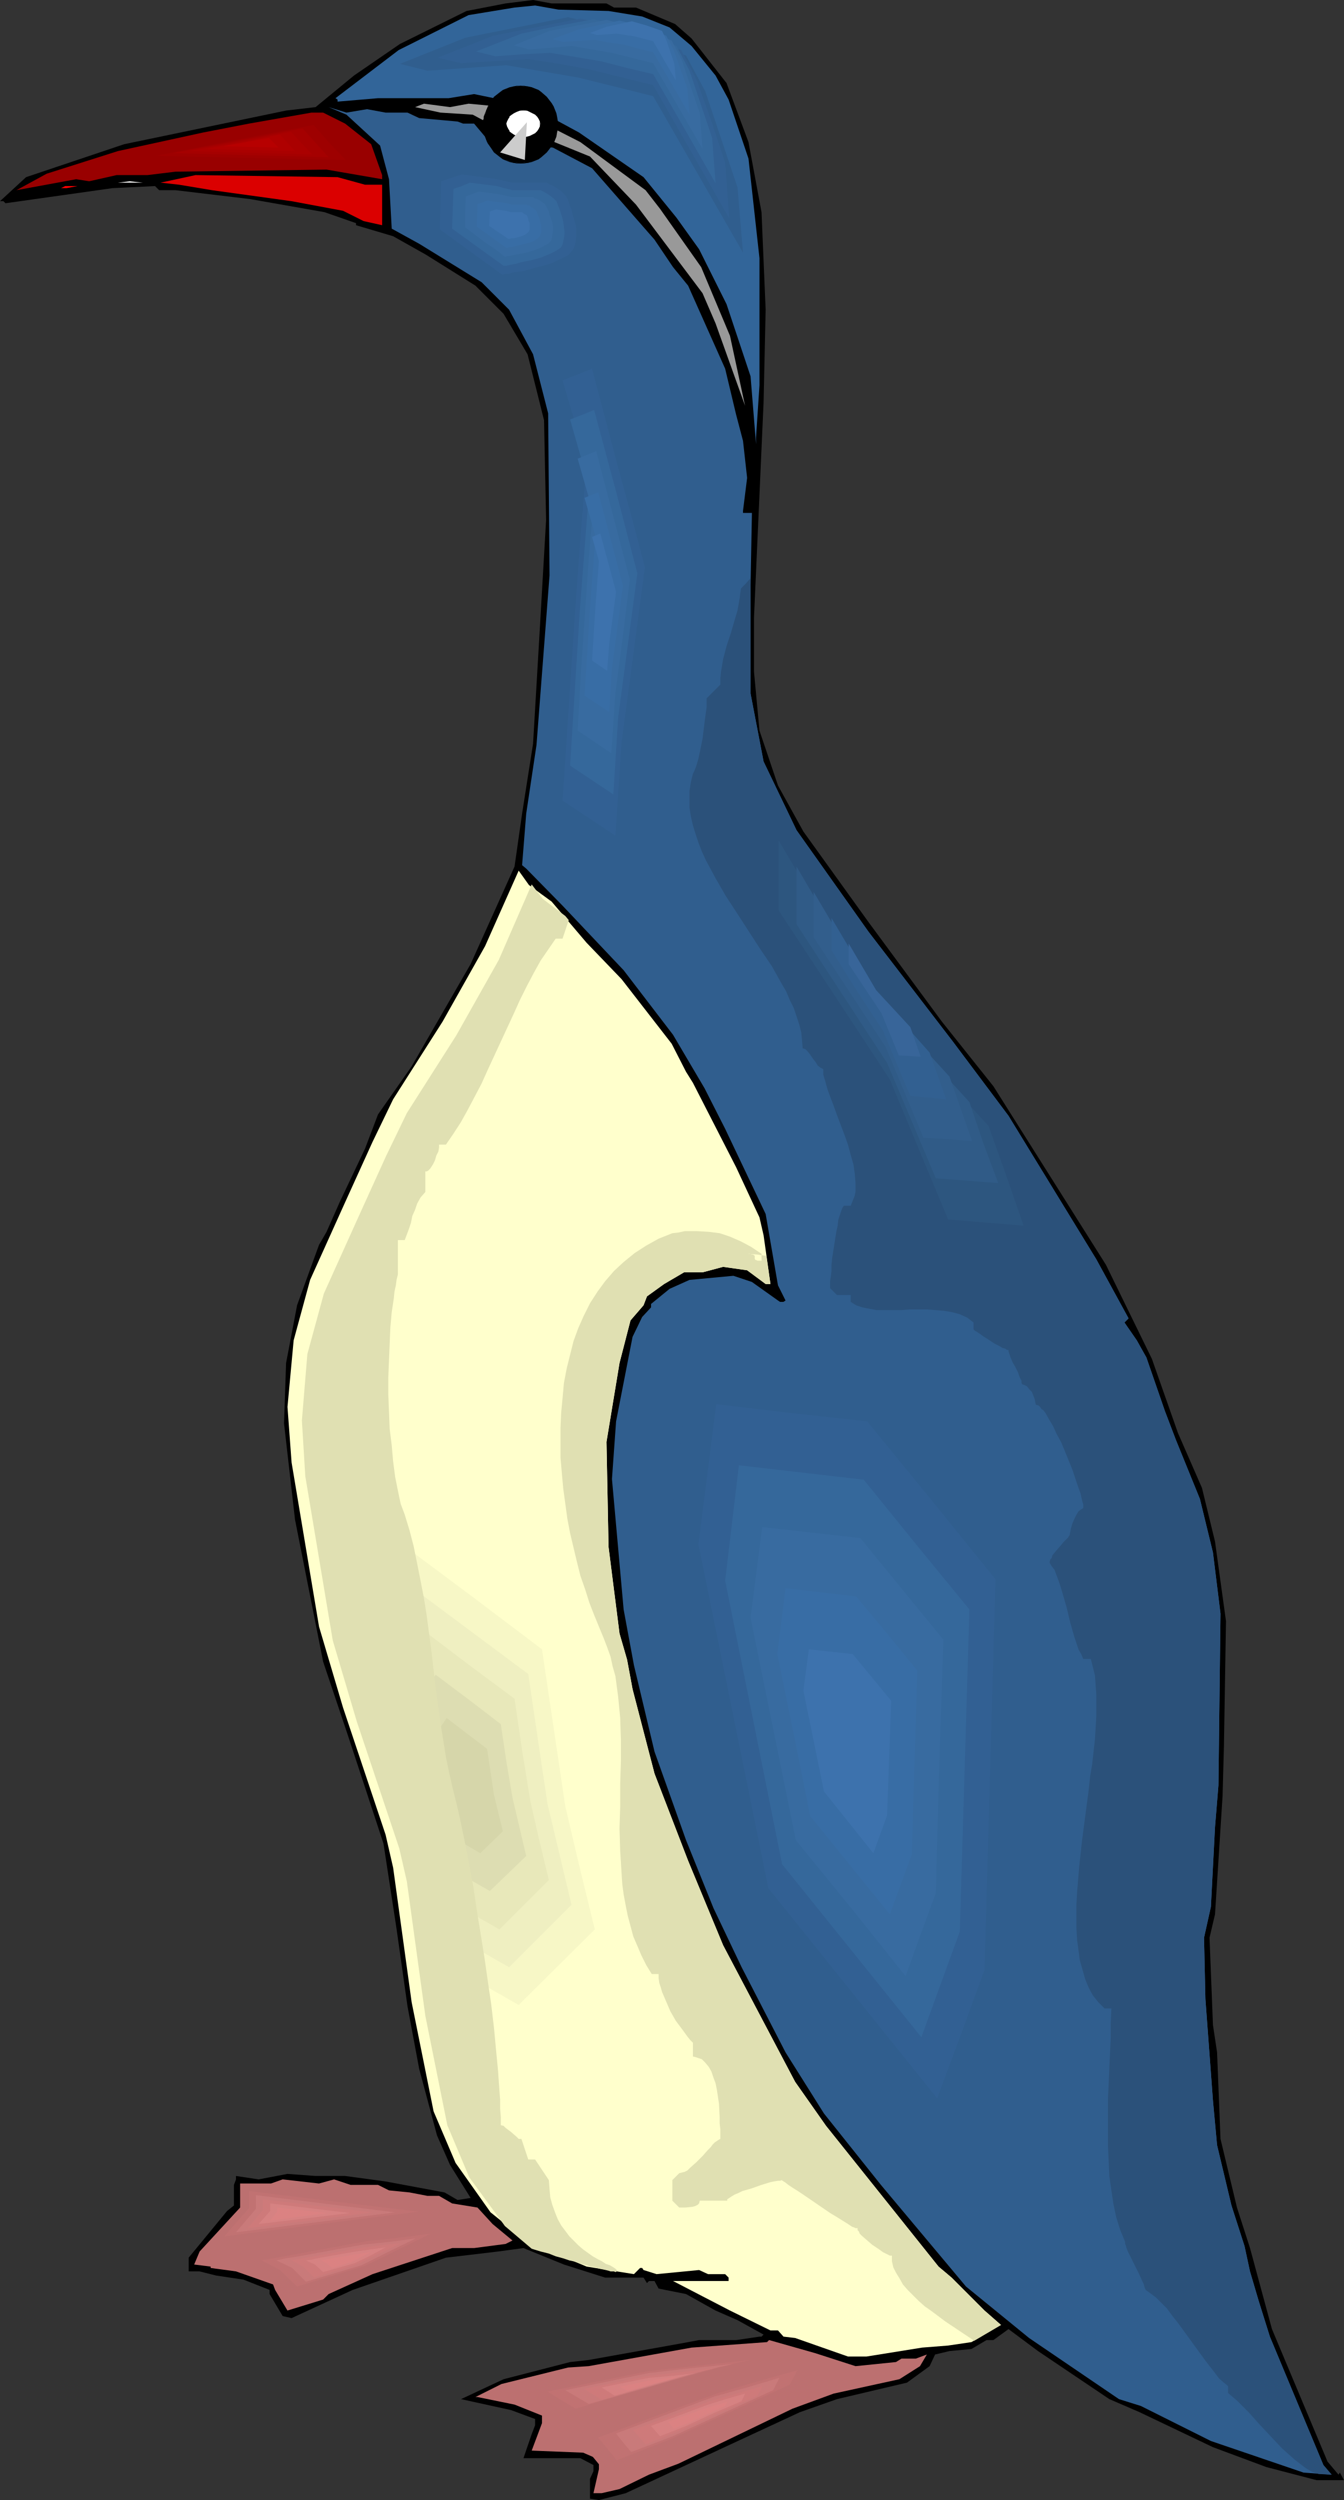 <?xml version="1.0" encoding="UTF-8" standalone="no"?>
<svg
   version="1.0"
   width="83.745mm"
   height="155.668mm"
   id="svg88"
   sodipodi:docname="Guillemot 2.wmf"
   xmlns:inkscape="http://www.inkscape.org/namespaces/inkscape"
   xmlns:sodipodi="http://sodipodi.sourceforge.net/DTD/sodipodi-0.dtd"
   xmlns="http://www.w3.org/2000/svg"
   xmlns:svg="http://www.w3.org/2000/svg">
  <rect width="100%" height="100%" fill="#333333" stroke="none"/>
  <sodipodi:namedview
     id="namedview88"
     pagecolor="#ffffff"
     bordercolor="#000000"
     borderopacity="0.25"
     inkscape:showpageshadow="2"
     inkscape:pageopacity="0.0"
     inkscape:pagecheckerboard="0"
     inkscape:deskcolor="#d1d1d1"
     inkscape:document-units="mm" />
  <defs
     id="defs1">
    <pattern
       id="WMFhbasepattern"
       patternUnits="userSpaceOnUse"
       width="6"
       height="6"
       x="0"
       y="0" />
  </defs>
  <path
     style="fill:#000000;fill-opacity:1;fill-rule:evenodd;stroke:none"
     d="m 142.828,0.808 1.777,0.97 h 5.17 l 9.209,3.878 3.878,3.393 8.24,10.503 5.17,13.897 3.07,16.482 0.969,22.946 -0.485,21.815 -2.262,50.74 v 12.604 l 1.293,13.897 4.362,12.927 5.978,10.827 15.349,21.33 17.288,23.431 12.118,15.19 26.497,42.014 10.825,22.138 6.14,17.452 5.655,12.927 3.07,12.604 2.585,18.745 -0.485,29.41 -0.323,11.796 -1.777,27.794 -1.293,5.494 0.808,20.522 0.969,6.464 0.808,20.36 3.878,16.159 3.07,9.534 5.17,19.068 13.087,31.187 2.585,3.07 0.323,-0.485 0.969,1.778 h -6.463 l -11.795,-3.07 -12.602,-4.686 -17.288,-8.241 -7.109,-3.07 -16.803,-11.311 -6.947,-5.171 -3.555,2.585 h -1.616 l -3.555,2.101 -5.17,0.485 -3.393,0.808 -1.293,2.747 -5.332,3.878 -16.48,3.878 -8.725,3.07 -15.672,7.272 -25.366,11.796 -6.301,1.616 -2.1,-0.323 v -4.686 l 0.808,-1.778 v -1.454 l -3.07,-1.616 h -13.41 l 1.939,-5.656 0.808,-2.101 v -1.454 l -5.655,-2.101 -11.795,-2.585 10.017,-4.686 15.672,-4.04 4.362,-0.485 21.65,-3.878 4.362,-0.808 h 8.725 l 5.493,-0.808 h 0.485 l 0.485,-0.485 -6.14,-3.393 -5.17,-2.262 -6.947,-3.878 -6.463,-1.293 -0.969,-1.778 h -1.293 l -0.485,0.485 -0.808,-1.293 h -9.048 l -9.694,-3.07 -9.533,-3.878 -5.978,0.808 -12.279,1.454 -21.973,7.595 -14.38,6.625 -2.1,-0.485 -3.07,-5.171 v -0.97 l -6.14,-2.424 -6.463,-0.97 -3.878,-0.97 h -2.585 v -3.232 l 9.048,-10.988 1.616,-1.293 v -4.848 l 0.485,-1.293 v -0.808 l 5.332,0.808 6.786,-1.293 6.624,0.485 h 6.947 l 9.533,1.293 13.895,2.585 3.07,1.778 3.07,-0.485 -4.847,-7.756 -3.07,-6.948 -4.201,-15.674 -2.747,-14.705 -2.585,-18.26 -3.07,-20.037 -8.24,-25.047 -5.978,-17.775 -6.624,-33.449 -2.585,-22.623 0.485,-14.22 2.585,-13.574 5.17,-14.22 1.777,-3.07 3.07,-6.948 5.978,-12.604 3.07,-8.08 7.917,-11.311 13.895,-24.077 10.34,-22.946 1.777,-12.443 2.585,-16.482 1.616,-27.47 1.454,-25.208 -0.485,-23.431 -3.878,-15.513 -5.655,-9.534 -6.624,-6.625 -11.633,-7.272 -7.755,-4.363 -8.725,-2.585 V 52.517 L 76.422,49.932 58.973,46.861 41.362,44.761 h -3.878 L 36.515,43.791 26.497,44.276 1.293,47.831 0.808,47.346 H 0 L 6.14,41.691 29.244,33.934 67.375,26.016 74.322,25.208 83.37,17.775 94.195,10.342 109.867,2.585 119.077,0.808 125.54,0 l 4.362,0.808 z"
     id="path1" />
  <path
     style="fill:#326599;fill-opacity:1;fill-rule:evenodd;stroke:none"
     d="m 143.312,2.585 7.917,1.293 6.463,2.585 5.17,4.363 5.655,6.948 3.07,5.656 4.686,13.897 2.585,23.431 v 29.894 l -0.808,12.281 v 1.616 l -1.293,-15.998 -5.655,-16.967 -6.463,-12.927 -5.332,-7.433 -7.755,-9.534 -15.188,-10.503 -7.755,-4.201 -0.485,-2.585 -3.555,-3.07 h -3.878 l -2.585,1.778 0.485,-0.485 -0.485,-0.485 -1.777,0.97 -4.686,-0.97 -5.978,0.97 H 89.025 l -9.533,0.808 V 23.431 L 79.008,23.108 93.872,11.796 110.352,3.555 121.177,1.778 l 4.847,-0.485 5.493,0.97 z"
     id="path2" />
  <path
     style="fill:#ffffff;fill-opacity:1;fill-rule:evenodd;stroke:none"
     d="m 126.832,25.208 -0.485,6.464 -1.777,0.485 -2.424,2.101 -4.524,-0.323 -2.1,-2.262 0.485,-4.686 1.616,-2.101 4.524,-2.262 3.07,0.485 z"
     id="path3" />
  <path
     style="fill:#999999;fill-opacity:1;fill-rule:evenodd;stroke:none"
     d="m 110.352,24.4 5.17,0.485 -1.777,3.393 -2.424,-1.293 -7.594,-0.485 -5.978,-1.293 2.1,-0.808 6.14,0.808 z"
     id="path4" />
  <path
     style="fill:#305e8e;fill-opacity:1;fill-rule:evenodd;stroke:none"
     d="m 86.44,25.693 4.362,0.808 h 5.17 l 2.747,1.293 5.493,0.485 3.555,0.323 1.293,0.485 h 2.585 l 2.585,3.07 0.485,1.293 3.878,3.07 5.655,-0.97 1.777,-1.293 4.201,0.485 9.209,4.848 14.703,16.805 4.362,6.464 3.555,4.363 8.725,19.553 2.585,10.827 1.616,6.14 0.969,8.726 -0.969,7.756 v 0.485 h 2.1 l -0.323,16.967 v 25.531 l 3.07,15.998 7.755,16.159 16.965,23.915 19.873,25.855 13.087,17.452 20.681,33.773 7.594,13.897 -0.969,0.97 2.908,4.201 2.262,4.04 4.362,12.604 2.585,6.787 5.655,13.897 3.07,12.604 1.777,14.382 -0.485,40.398 -0.808,9.857 -0.969,18.745 -1.616,7.272 0.323,14.382 1.777,23.915 0.969,10.503 3.393,14.22 3.07,9.534 1.293,5.979 2.1,7.11 2.585,8.241 12.602,30.218 1.939,2.262 -6.624,-0.485 -21.812,-7.433 -16.48,-8.241 -5.17,-1.616 -21.166,-14.382 -14.864,-12.119 -20.035,-23.915 -13.41,-16.805 -9.048,-14.382 -10.34,-20.037 -6.624,-13.897 -6.463,-15.998 -7.432,-20.845 -4.847,-20.36 -2.424,-13.089 -2.747,-30.702 0.969,-13.574 3.878,-19.876 2.262,-4.686 2.1,-2.262 v -0.808 l 4.362,-3.555 4.686,-2.101 10.34,-0.97 4.362,1.454 6.14,4.363 0.485,0.323 h 0.808 l 0.485,-0.323 -1.777,-3.555 -2.908,-16.805 -9.533,-20.037 -4.847,-9.534 -7.432,-12.604 -11.633,-15.19 -14.38,-15.19 -8.563,-8.726 -0.969,-0.808 0.969,-12.119 2.424,-16.159 3.07,-39.913 -0.323,-38.136 -3.555,-13.897 -5.655,-10.503 -6.463,-6.464 -14.703,-9.049 -6.463,-3.555 -0.646,-11.635 -2.1,-7.918 -7.917,-7.272 -4.201,-1.778 4.201,1.293 z"
     id="path5" />
  <path
     style="fill:#990000;fill-opacity:1;fill-rule:evenodd;stroke:none"
     d="m 81.27,29.086 6.14,4.848 2.585,7.272 v 0.97 L 76.907,39.913 41.362,40.398 34.737,41.206 h -7.271 l -6.463,1.454 -3.07,-0.485 -14.057,2.585 7.109,-3.878 16.803,-5.333 20.035,-4.363 10.825,-2.101 14.703,-2.585 h 2.747 z"
     id="path6" />
  <path
     style="fill:#999999;fill-opacity:1;fill-rule:evenodd;stroke:none"
     d="m 152.037,44.761 3.393,4.363 9.694,13.735 6.786,16.159 3.555,16.482 -6.947,-19.391 -3.07,-7.11 -15.672,-20.845 -10.825,-11.311 -9.533,-3.878 -1.777,-0.485 0.485,-3.393 8.563,4.363 z"
     id="path7" />
  <path
     style="fill:#db0000;fill-opacity:1;fill-rule:evenodd;stroke:none"
     d="m 85.955,43.468 h 4.039 v 9.534 l -4.362,-0.97 -4.847,-2.424 -12.118,-2.262 -18.742,-2.585 -7.755,-1.293 -4.362,-0.485 8.24,-1.778 33.445,0.485 z"
     id="path8" />
  <path
     style="fill:#ffffff;fill-opacity:1;fill-rule:evenodd;stroke:none"
     d="m 27.79,42.983 2.747,-0.323 3.07,0.323 z"
     id="path9" />
  <path
     style="fill:#ffffff;fill-opacity:1;fill-rule:evenodd;stroke:none"
     d="m 23.912,43.468 h 2.262 z"
     id="path10" />
  <path
     style="fill:#ff0000;fill-opacity:1;fill-rule:evenodd;stroke:none"
     d="m 15.672,44.276 h -1.293 l 0.969,-0.485 h 2.908 z"
     id="path11" />
  <path
     style="fill:#ffffcc;fill-opacity:1;fill-rule:evenodd;stroke:none"
     d="m 129.902,212.169 8.24,9.695 8.24,8.564 11.795,15.19 3.393,6.625 1.616,2.585 10.179,19.876 5.493,11.796 0.969,4.201 1.616,11.473 h -1.131 l -4.362,-3.232 -5.655,-0.808 -4.847,1.293 h -4.362 l -4.686,2.747 -4.039,2.909 -0.808,2.101 -3.07,3.555 -2.585,10.019 -3.07,18.583 0.485,24.723 2.585,20.36 1.777,6.14 1.293,6.948 5.17,19.876 7.917,20.522 8.24,19.876 16.965,32.157 7.271,10.342 26.497,33.126 3.07,2.585 7.755,7.756 3.878,3.393 -6.947,4.04 -5.493,0.808 -6.14,0.485 -13.087,2.101 h -4.362 l -12.441,-4.363 -2.747,-0.323 -1.293,-1.454 h -1.777 l -9.533,-4.686 -13.41,-6.948 h 13.087 v -0.808 l -0.808,-0.808 h -4.039 l -2.1,-0.97 -10.017,0.97 -3.07,-0.97 -0.323,-0.485 h -0.485 l -1.454,1.454 -11.148,-1.778 -10.502,-4.363 v -0.97 l -5.493,-2.101 -6.624,-5.333 -8.24,-11.635 -5.17,-12.119 -5.17,-25.693 -4.362,-31.672 -1.777,-7.756 -10.017,-29.894 -5.655,-19.068 -6.463,-38.62 -0.969,-13.089 1.454,-15.674 3.878,-14.22 8.24,-18.26 6.463,-14.22 4.847,-10.019 11.633,-18.26 10.017,-17.775 7.917,-17.775 2.424,3.393 z"
     id="path12" />
  <path
     style="fill:#bc7070;fill-opacity:1;fill-rule:evenodd;stroke:none"
     d="m 78.684,512.89 3.878,1.293 h 6.463 l 2.585,1.293 4.847,0.485 4.201,0.808 h 2.747 l 3.07,1.778 5.978,0.97 3.555,3.878 4.686,3.878 -1.616,0.808 -7.432,0.97 h -5.17 l -18.742,6.14 -10.34,4.686 -1.293,1.293 -8.402,2.585 -2.908,-4.848 -0.485,-1.293 -8.725,-3.07 -5.978,-0.808 v -0.323 l -3.878,-0.485 1.293,-3.07 9.533,-10.342 v -5.656 h 7.271 l 2.747,-0.97 8.563,0.97 z"
     id="path13" />
  <path
     style="fill:#bc7070;fill-opacity:1;fill-rule:evenodd;stroke:none"
     d="m 201.477,556.843 9.533,-0.97 1.293,-0.808 h 3.393 l 2.585,-0.97 -1.616,2.747 -4.847,3.07 -15.511,3.393 -9.694,3.555 -26.821,12.927 -6.947,2.585 -6.947,3.393 -4.201,0.97 h -1.939 l 1.293,-5.656 v -2.262 l -3.716,-1.616 -12.118,-0.485 2.424,-6.464 v -1.778 l -6.463,-2.585 -8.725,-1.778 h -0.485 l 6.14,-3.07 15.672,-3.878 4.847,-0.323 24.235,-4.363 17.773,-1.293 0.485,-0.485 10.825,3.07 z"
     id="path14" />
  <path
     style="fill:#000000;fill-opacity:1;fill-rule:evenodd;stroke:none"
     d="m 122.631,20.199 0.808,0.162 h 0.969 l 0.808,0.323 0.808,0.323 0.808,0.323 0.646,0.485 1.293,1.131 0.969,1.293 0.485,0.808 0.323,0.808 0.323,0.808 0.162,0.808 0.162,0.97 v 0.97 0.97 l -0.162,0.808 -0.162,0.808 -0.323,0.97 -0.323,0.646 -0.485,0.808 -0.969,1.293 -1.293,1.131 -0.646,0.485 -0.808,0.323 -0.808,0.323 -0.808,0.323 h -0.969 l -0.808,0.162 -0.969,-0.162 h -0.808 l -0.808,-0.323 -0.808,-0.323 -0.808,-0.323 -0.646,-0.485 -1.293,-1.131 -1.131,-1.293 -0.323,-0.808 -0.485,-0.646 -0.162,-0.97 -0.323,-0.808 -0.162,-0.808 v -0.97 -0.97 l 0.162,-0.97 0.323,-0.808 0.162,-0.808 0.485,-0.808 0.323,-0.808 1.131,-1.293 1.293,-1.131 0.646,-0.485 0.808,-0.323 0.808,-0.323 0.808,-0.323 h 0.808 z"
     id="path15" />
  <path
     style="fill:#000000;fill-opacity:1;fill-rule:evenodd;stroke:none"
     d="m 122.631,20.36 h 0.808 l 0.969,0.162 h -0.162 l 0.969,0.323 0.646,0.162 0.808,0.485 0.646,0.485 1.293,1.131 v -0.162 l 0.969,1.454 0.485,0.646 0.323,0.808 0.323,0.808 0.323,0.97 v -0.162 0.97 l 0.162,0.97 -0.162,0.97 v 0.808 0 l -0.323,0.808 -0.323,0.808 -0.323,0.808 -0.485,0.808 -0.969,1.293 v 0 l -1.293,0.97 -0.646,0.485 -0.808,0.485 -0.646,0.323 -0.969,0.162 h 0.162 l -0.969,0.162 h -0.808 -0.969 l -0.808,-0.162 v 0 l -0.808,-0.162 -0.808,-0.323 -0.646,-0.485 -0.808,-0.485 -1.293,-0.97 h 0.162 l -1.131,-1.293 -0.485,-0.808 -0.323,-0.808 -0.323,-0.808 -0.162,-0.808 v 0 l -0.162,-0.808 v -0.97 -0.97 l 0.162,-0.97 v 0.162 l 0.162,-0.97 0.323,-0.808 0.323,-0.808 0.485,-0.646 1.131,-1.454 -0.162,0.162 1.293,-1.131 0.808,-0.485 0.646,-0.485 0.808,-0.162 0.808,-0.323 v 0 l 0.808,-0.162 h 0.969 V 20.199 h -0.969 l -0.808,0.162 v 0 l -0.808,0.162 -0.808,0.323 -0.808,0.323 -0.646,0.485 -1.454,1.131 -0.969,1.454 -0.485,0.808 -0.323,0.808 -0.323,0.808 -0.323,0.808 v 0 0.97 l -0.162,0.97 0.162,0.97 v 0.808 0 l 0.323,0.97 0.323,0.808 0.323,0.808 0.485,0.646 0.969,1.454 1.454,1.131 0.646,0.485 0.808,0.323 0.808,0.323 0.808,0.162 v 0 l 0.808,0.162 h 0.969 0.808 l 0.969,-0.162 v 0 l 0.808,-0.162 0.808,-0.323 0.808,-0.323 0.646,-0.485 1.293,-1.131 1.131,-1.454 0.485,-0.646 0.323,-0.808 0.323,-0.808 0.162,-0.97 v 0 l 0.162,-0.808 v -0.97 -0.97 l -0.162,-0.97 v 0 l -0.162,-0.808 -0.323,-0.808 -0.323,-0.808 -0.485,-0.808 -1.131,-1.454 -1.293,-1.131 -0.646,-0.485 -0.808,-0.323 -0.808,-0.323 -0.808,-0.162 v 0 l -0.969,-0.162 h -0.808 z"
     id="path16" />
  <path
     style="fill:#ffffff;fill-opacity:1;fill-rule:evenodd;stroke:none"
     d="m 123.278,25.855 0.808,0.162 0.646,0.162 0.808,0.323 0.485,0.323 0.485,0.485 0.485,0.646 0.162,0.646 0.162,0.485 -0.162,0.646 -0.162,0.646 -0.485,0.646 -0.485,0.485 -0.485,0.323 -0.808,0.323 -0.646,0.162 -0.808,0.162 -0.808,-0.162 -0.808,-0.162 -0.646,-0.323 -0.646,-0.323 -0.485,-0.485 -0.323,-0.646 -0.323,-0.646 v -0.646 -0.485 l 0.323,-0.646 0.323,-0.646 0.485,-0.485 0.646,-0.323 0.646,-0.323 0.808,-0.162 z"
     id="path17" />
  <path
     style="fill:#000000;fill-opacity:1;fill-rule:evenodd;stroke:none"
     d="m 123.278,26.016 h 0.808 l 0.646,0.323 v 0 l 0.646,0.323 0.646,0.323 v 0 l 0.485,0.485 v 0 l 0.323,0.485 0.323,0.646 v 0 0.485 0.646 0 l -0.323,0.646 -0.323,0.485 v 0 l -0.485,0.485 v 0 l -0.646,0.323 -0.646,0.323 v 0 l -0.646,0.162 -0.808,0.162 -0.808,-0.162 -0.808,-0.162 v 0 l -0.646,-0.323 -0.485,-0.323 v 0 l -0.646,-0.485 h 0.162 l -0.323,-0.485 -0.323,-0.646 v 0 l -0.162,-0.646 0.162,-0.485 v 0 l 0.323,-0.646 0.323,-0.485 h -0.162 l 0.646,-0.485 v 0 l 0.485,-0.323 0.646,-0.323 v 0 l 0.808,-0.323 h 0.808 v -0.162 h -0.808 l -0.808,0.162 -0.808,0.323 -0.485,0.323 -0.646,0.646 -0.323,0.485 -0.323,0.646 v 0.646 0.808 l 0.323,0.646 0.323,0.485 0.646,0.646 0.485,0.323 0.808,0.323 0.808,0.162 h 0.808 0.808 l 0.808,-0.162 0.646,-0.323 0.646,-0.323 0.485,-0.646 0.323,-0.485 0.323,-0.646 v -0.808 -0.646 l -0.323,-0.646 -0.323,-0.485 -0.485,-0.646 -0.646,-0.323 -0.646,-0.323 -0.808,-0.162 h -0.808 z"
     id="path18" />
  <path
     style="fill:#2b517a;fill-opacity:1;fill-rule:evenodd;stroke:none"
     d="m 176.757,136.06 -1.131,1.293 -1.131,1.131 -0.162,1.131 -0.162,1.293 -0.485,2.747 -0.808,2.747 -0.808,2.747 -0.969,2.909 -0.808,3.07 -0.485,2.909 -0.162,1.616 v 1.454 l -3.231,3.232 v 0.97 1.131 l -0.323,2.262 -0.323,2.585 -0.323,2.585 -0.485,2.424 -0.485,2.262 -0.323,1.131 -0.323,0.97 -0.323,0.808 -0.323,0.646 -0.485,1.939 -0.323,2.101 v 1.939 1.939 l 0.323,2.101 0.485,2.101 0.646,2.101 0.646,1.939 0.808,2.101 0.969,2.101 2.262,4.201 2.424,4.201 2.747,4.201 5.332,8.241 2.747,4.04 2.262,4.04 1.131,1.939 0.808,1.939 0.969,1.939 0.646,1.939 0.646,1.939 0.485,1.939 0.162,1.778 0.162,1.939 h 0.162 l 0.485,0.162 0.485,0.485 0.646,0.808 0.646,0.97 0.646,0.808 0.485,0.808 0.646,0.485 0.323,0.162 0.323,0.162 v 0.646 0.646 l 0.485,1.616 0.485,1.778 0.646,1.778 0.808,2.101 0.808,2.262 1.777,4.686 0.808,2.262 0.646,2.424 0.646,2.262 0.323,2.262 0.162,2.101 v 1.939 l -0.162,0.97 -0.323,0.808 -0.323,0.808 -0.323,0.808 h -1.616 l -0.323,0.485 -0.323,0.808 -0.323,0.97 -0.323,0.97 -0.162,1.454 -0.323,1.454 -0.485,3.07 -0.485,3.07 -0.162,1.616 v 1.454 l -0.162,1.293 -0.162,1.131 v 0.97 0.646 l 1.616,1.616 h 3.231 v 1.616 l 1.293,0.808 1.454,0.485 1.616,0.323 1.777,0.323 h 1.777 1.939 1.939 l 2.1,-0.162 h 4.039 l 2.1,0.162 1.939,0.162 1.939,0.323 1.777,0.485 1.777,0.808 1.454,1.131 v 1.616 l 0.162,0.162 0.162,0.162 0.323,0.162 0.485,0.323 0.485,0.323 0.646,0.485 1.293,0.808 1.454,0.97 1.293,0.646 0.485,0.323 0.646,0.162 0.485,0.323 h 0.323 v 0.323 l 0.162,0.485 0.323,0.97 0.485,1.131 0.646,1.131 0.646,1.293 0.323,0.97 0.485,0.97 v 0.485 l 0.162,0.323 0.485,0.162 0.646,0.323 0.485,0.646 0.646,0.646 0.323,0.808 0.323,0.808 0.162,0.808 0.162,0.646 h 0.162 l 0.485,0.162 0.323,0.323 0.323,0.485 0.485,0.323 0.485,0.646 0.808,1.454 0.969,1.616 0.808,1.778 1.131,2.101 0.808,1.939 1.777,4.363 0.646,1.939 0.646,1.939 0.646,1.778 0.323,1.454 0.162,0.646 0.162,0.485 v 0.485 0.323 l -0.162,0.162 -0.323,0.162 -0.646,0.485 -0.485,0.808 -0.485,0.97 -0.485,1.131 -0.323,1.131 -0.162,0.808 -0.162,0.808 v 0 l -0.162,0.162 -0.162,0.323 -0.323,0.323 -0.808,0.808 -0.808,0.97 -0.969,1.131 -0.808,0.97 -0.162,0.646 -0.323,0.323 -0.162,0.485 v 0.323 l 0.485,0.808 0.646,0.808 0.485,1.293 0.485,1.293 0.485,1.454 0.485,1.616 0.969,3.393 0.808,3.393 0.969,3.393 0.485,1.454 0.485,1.454 0.646,1.131 0.485,1.131 h 1.777 l 0.485,1.939 0.485,1.939 0.162,2.262 0.162,2.262 v 2.585 2.424 l -0.162,2.747 -0.162,2.747 -0.162,1.454 -0.162,1.454 -0.323,2.909 -0.485,2.909 -0.323,3.07 -0.808,6.14 -0.808,6.14 -0.646,5.979 -0.485,5.979 -0.162,2.909 v 2.747 2.747 l 0.162,2.747 0.323,2.424 0.323,2.424 0.646,2.262 0.646,2.262 0.808,1.939 0.969,1.778 1.293,1.616 1.454,1.454 h 1.616 l -0.162,3.393 v 3.555 l -0.162,3.555 -0.162,3.555 -0.323,7.272 v 7.433 3.555 l 0.162,3.555 0.162,3.555 0.485,3.393 0.485,3.232 0.646,3.07 0.969,3.07 1.131,2.747 v 0.485 l 0.162,0.323 0.162,0.646 0.323,0.808 0.808,1.616 1.777,3.555 0.808,1.778 0.323,0.646 0.162,0.646 0.162,0.485 0.162,0.323 1.131,0.808 1.293,0.97 1.293,1.293 1.293,1.293 1.293,1.778 1.293,1.616 2.585,3.555 2.585,3.555 1.293,1.778 1.131,1.454 1.131,1.454 0.969,1.293 1.131,0.97 0.969,0.808 v 1.616 l 1.131,0.97 1.131,0.97 1.293,1.293 1.293,1.293 2.585,2.909 2.747,2.909 2.585,2.747 1.454,1.293 1.454,1.293 1.454,1.131 1.293,0.97 1.454,0.808 1.454,0.485 3.07,0.162 -1.939,-2.262 -12.602,-30.218 -2.585,-8.241 -2.1,-7.11 -1.293,-5.979 -3.07,-9.534 -3.393,-14.22 -0.969,-10.503 -1.777,-23.915 -0.323,-14.382 1.616,-7.272 0.969,-18.745 0.808,-9.857 0.485,-40.398 -1.777,-14.382 -3.07,-12.604 -5.655,-13.897 -2.585,-6.787 -4.362,-12.604 -2.262,-4.04 -2.908,-4.201 0.969,-0.97 -7.594,-13.897 -20.681,-33.773 -13.087,-17.452 -19.873,-25.855 -16.965,-23.915 -7.755,-16.159 -3.07,-15.998 v -25.531 z"
     id="path19" />
  <path
     style="fill:#305e8e;fill-opacity:1;fill-rule:evenodd;stroke:none"
     d="m 138.95,77.079 -8.078,3.232 6.463,22.623 -3.231,42.014 -3.231,51.709 14.541,9.695 1.616,-25.855 6.463,-48.477 z"
     id="path20" />
  <path
     style="fill:#326093;fill-opacity:1;fill-rule:evenodd;stroke:none"
     d="m 139.435,86.774 -6.947,2.747 5.655,19.229 -1.454,17.937 -1.293,17.775 -1.454,21.976 -1.454,21.976 12.441,8.241 1.454,-21.976 2.747,-20.522 2.747,-20.684 -3.07,-11.635 -3.231,-11.796 z"
     id="path21" />
  <path
     style="fill:#35689b;fill-opacity:1;fill-rule:evenodd;stroke:none"
     d="m 139.919,96.47 -2.747,1.131 -2.908,1.131 4.524,15.836 -1.131,14.705 -1.131,14.705 -2.262,36.196 10.179,6.787 1.131,-18.098 2.262,-16.967 2.262,-16.967 -5.009,-19.229 z"
     id="path22" />
  <path
     style="fill:#386ba0;fill-opacity:1;fill-rule:evenodd;stroke:none"
     d="m 140.404,106.165 -4.362,1.778 3.555,12.443 -0.969,11.473 -0.808,11.635 -0.969,14.22 -0.808,14.22 7.917,5.333 0.485,-7.11 0.485,-7.11 1.777,-13.412 1.616,-13.25 z"
     id="path23" />
  <path
     style="fill:#386da5;fill-opacity:1;fill-rule:evenodd;stroke:none"
     d="m 140.889,115.861 -1.616,0.646 -1.616,0.646 1.293,4.525 0.646,2.262 0.646,2.262 -0.646,8.403 -0.646,8.403 -1.293,20.684 2.908,1.939 2.908,1.939 0.323,-5.171 0.323,-5.171 1.293,-9.695 1.293,-9.695 -2.908,-10.988 z"
     id="path24" />
  <path
     style="fill:#3d72ad;fill-opacity:1;fill-rule:evenodd;stroke:none"
     d="m 141.373,125.556 -1.939,0.808 1.616,5.656 -0.808,10.503 -0.808,12.927 3.555,2.424 0.485,-6.464 1.616,-12.119 z"
     id="path25" />
  <path
     style="fill:#305e8e;fill-opacity:1;fill-rule:evenodd;stroke:none"
     d="m 205.193,320.92 -42.008,-4.848 -4.847,38.782 19.388,95.177 46.855,58.173 12.926,-35.55 3.231,-108.104 z"
     id="path26" />
  <path
     style="fill:#326093;fill-opacity:1;fill-rule:evenodd;stroke:none"
     d="m 204.224,334.494 -17.773,-1.939 -17.773,-2.101 -2.1,16.482 -2.1,16.482 16.48,80.957 19.873,24.723 19.873,24.723 5.655,-15.19 5.493,-15.028 1.293,-45.892 1.293,-46.053 -15.026,-18.583 z"
     id="path27" />
  <path
     style="fill:#35689b;fill-opacity:1;fill-rule:evenodd;stroke:none"
     d="m 203.416,348.229 -29.406,-3.393 -1.616,13.574 -1.616,13.574 13.41,66.737 32.799,40.721 9.048,-24.885 2.262,-75.786 -12.441,-15.19 z"
     id="path28" />
  <path
     style="fill:#386ba0;fill-opacity:1;fill-rule:evenodd;stroke:none"
     d="m 202.608,361.964 -23.104,-2.585 -2.747,21.33 10.664,52.356 12.926,15.836 12.926,16.159 3.555,-9.857 3.555,-9.695 0.808,-29.733 0.969,-29.894 z"
     id="path29" />
  <path
     style="fill:#386da5;fill-opacity:1;fill-rule:evenodd;stroke:none"
     d="m 201.639,375.699 -16.642,-1.939 -0.969,7.756 -0.969,7.756 3.878,18.906 3.878,19.229 18.742,23.108 5.17,-14.058 0.646,-21.653 0.646,-21.653 -7.109,-8.726 z"
     id="path30" />
  <path
     style="fill:#3d72ad;fill-opacity:1;fill-rule:evenodd;stroke:none"
     d="m 200.831,389.273 -10.34,-1.131 -1.293,9.695 4.847,23.754 11.633,14.543 3.231,-8.888 0.969,-26.986 z"
     id="path31" />
  <path
     style="fill:#ffffcc;fill-opacity:1;fill-rule:evenodd;stroke:none"
     d="m 92.095,353.238 -11.31,17.775 11.31,46.7 9.694,50.255 22.62,12.766 21.004,-21.007 -8.078,-33.773 -6.463,-43.63 z"
     id="path32" />
  <path
     style="fill:#f7f7c6;fill-opacity:1;fill-rule:evenodd;stroke:none"
     d="m 94.68,363.418 -4.686,7.595 -4.847,7.433 9.533,39.913 4.201,21.168 4.039,21.33 19.227,10.988 17.934,-17.775 -3.555,-14.543 -3.393,-14.382 -5.493,-37.004 -16.48,-12.443 z"
     id="path33" />
  <path
     style="fill:#efefc1;fill-opacity:1;fill-rule:evenodd;stroke:none"
     d="m 97.265,373.76 -3.878,6.14 -4.039,6.14 4.039,16.482 3.878,16.321 6.786,35.065 7.917,4.525 7.917,4.525 3.716,-3.717 3.716,-3.717 7.271,-7.272 -5.655,-23.754 -2.262,-15.19 -2.262,-15.351 z"
     id="path34" />
  <path
     style="fill:#e8e8ba;fill-opacity:1;fill-rule:evenodd;stroke:none"
     d="m 99.85,383.779 -6.14,9.857 3.07,12.927 3.07,12.766 5.332,27.632 12.441,7.11 11.633,-11.635 -1.131,-4.686 -1.131,-4.686 -2.1,-9.211 -1.939,-11.958 -1.777,-12.119 -10.664,-7.918 z"
     id="path35" />
  <path
     style="fill:#ddddb2;fill-opacity:1;fill-rule:evenodd;stroke:none"
     d="m 102.597,394.121 -4.686,7.11 2.424,9.372 2.262,9.211 3.878,20.199 4.362,2.424 4.524,2.585 8.563,-8.241 -3.231,-13.735 -1.454,-8.564 -1.293,-8.726 -7.594,-5.817 z"
     id="path36" />
  <path
     style="fill:#d6d6aa;fill-opacity:1;fill-rule:evenodd;stroke:none"
     d="m 105.182,404.301 -2.908,4.363 2.908,11.796 2.424,12.443 5.493,3.232 5.332,-5.171 -2.1,-8.564 -1.616,-10.827 z"
     id="path37" />
  <path
     style="fill:#e0e0b2;fill-opacity:1;fill-rule:evenodd;stroke:none"
     d="m 179.342,295.065 -2.424,-1.616 -2.424,-1.293 -2.585,-1.131 -2.424,-0.808 -2.585,-0.323 -2.747,-0.162 h -1.454 -1.454 l -1.454,0.323 -1.454,0.162 -1.616,0.646 -1.616,0.646 -2.908,1.616 -2.747,1.778 -2.585,2.101 -2.262,2.101 -2.1,2.424 -1.777,2.424 -1.777,2.747 -1.454,2.909 -1.293,2.909 -1.131,3.07 -0.808,3.232 -0.808,3.232 -0.646,3.393 -0.323,3.555 -0.323,3.393 -0.162,3.555 v 3.555 3.555 l 0.323,3.717 0.323,3.555 0.485,3.555 0.485,3.555 0.646,3.393 0.808,3.393 0.808,3.393 0.808,3.232 1.131,3.232 0.969,3.07 1.131,2.909 1.131,2.747 1.131,2.747 0.808,2.101 0.808,2.262 0.485,2.262 0.646,2.262 0.323,2.424 0.323,2.424 0.485,5.009 0.162,5.009 v 5.171 l -0.162,5.333 v 5.332 l -0.162,5.171 0.162,5.333 0.323,5.171 0.162,2.585 0.323,2.424 0.485,2.585 0.485,2.424 0.646,2.424 0.646,2.424 0.969,2.262 0.969,2.262 1.131,2.262 1.293,2.101 h 1.616 v 0.97 l 0.162,1.131 0.323,0.97 0.323,1.131 0.969,2.262 0.969,2.262 1.293,2.262 1.454,1.939 1.293,1.778 0.646,0.808 0.646,0.646 v 1.616 1.616 l 0.646,0.162 0.485,0.162 0.969,0.323 0.808,0.808 0.808,0.97 0.646,1.131 0.485,1.454 0.485,1.293 0.323,1.616 0.485,3.232 0.162,3.232 v 1.454 l 0.162,1.293 v 2.262 l -0.323,0.162 -0.485,0.323 -0.485,0.323 -0.485,0.485 -0.485,0.646 -0.646,0.646 -1.293,1.454 -1.454,1.454 -1.454,1.293 -0.646,0.646 -0.646,0.323 -0.646,0.162 -0.646,0.162 -1.616,1.616 v 4.848 l 1.616,1.616 h 1.454 l 1.616,-0.162 0.646,-0.162 0.646,-0.323 0.323,-0.323 0.162,-0.646 h 6.463 v -0.323 l 0.485,-0.323 0.485,-0.323 0.808,-0.485 0.808,-0.323 0.969,-0.485 2.262,-0.646 2.262,-0.808 2.1,-0.646 0.808,-0.162 0.969,-0.162 h 0.485 l 0.485,-0.162 v 0.162 h 0.162 l 0.162,0.162 0.323,0.162 0.808,0.646 0.969,0.646 1.293,0.808 1.454,0.97 6.14,4.201 1.616,0.97 1.293,0.808 1.293,0.808 0.969,0.646 0.485,0.162 0.323,0.162 h 0.323 0.162 v 0.485 l 0.323,0.323 0.162,0.485 0.485,0.485 1.131,0.97 1.293,1.131 1.454,0.97 1.131,0.808 0.646,0.323 0.646,0.323 0.323,0.162 h 0.485 v 1.293 l 0.323,1.454 0.646,1.293 0.808,1.293 0.808,1.454 1.131,1.293 1.293,1.293 1.293,1.293 1.454,1.293 1.616,1.131 3.231,2.424 3.393,2.262 3.393,2.262 6.301,-3.717 -3.878,-3.393 -7.755,-7.756 -3.07,-2.585 -26.497,-33.126 -7.271,-10.342 -16.965,-32.157 -8.24,-19.876 -7.917,-20.522 -5.17,-19.876 -1.293,-6.948 -1.777,-6.14 -2.585,-20.36 -0.485,-24.723 3.07,-18.583 2.585,-10.019 3.07,-3.555 0.808,-2.101 4.039,-2.909 4.686,-2.747 h 4.362 l 4.847,-1.293 5.655,0.808 4.362,3.232 h 1.131 l -0.969,-6.625 -1.131,-0.162 -1.131,-0.162 -2.1,-0.162 h 0.485 l 0.485,0.162 h 0.162 l 0.323,0.162 0.162,0.162 v 0.646 l 0.162,0.323 h 0.162 l 0.323,0.162 h 0.485 0.485 z"
     id="path38" />
  <path
     style="fill:#2b517a;fill-opacity:1;fill-rule:evenodd;stroke:none"
     d="m 179.342,211.2 v -19.391 l 25.851,43.63 32.314,35.55 9.694,27.309 -21.166,-1.616 -15.995,-38.782 z"
     id="path39" />
  <path
     style="fill:#2d567f;fill-opacity:1;fill-rule:evenodd;stroke:none"
     d="m 183.381,214.27 v -16.482 l 10.987,18.583 10.987,18.583 13.733,15.028 13.733,15.028 4.201,11.796 4.039,11.635 -17.773,-1.454 -13.733,-32.965 z"
     id="path40" />
  <path
     style="fill:#305b87;fill-opacity:1;fill-rule:evenodd;stroke:none"
     d="m 187.582,217.502 v -13.574 l 17.934,30.541 22.781,24.885 3.231,9.534 3.555,9.534 -14.703,-1.131 -5.655,-13.412 -5.816,-13.735 -10.664,-16.321 z"
     id="path41" />
  <path
     style="fill:#325e8c;fill-opacity:1;fill-rule:evenodd;stroke:none"
     d="m 191.622,220.572 v -10.665 l 14.218,24.077 8.886,9.695 8.886,9.695 5.332,15.19 -5.655,-0.485 -5.816,-0.323 -8.886,-21.33 z"
     id="path42" />
  <path
     style="fill:#326091;fill-opacity:1;fill-rule:evenodd;stroke:none"
     d="m 195.822,223.642 v -7.595 l 10.34,17.452 6.463,7.11 6.301,7.11 3.878,10.988 -8.402,-0.808 -1.616,-3.717 -1.616,-3.878 -3.231,-7.756 -6.14,-9.372 z"
     id="path43" />
  <path
     style="fill:#386599;fill-opacity:1;fill-rule:evenodd;stroke:none"
     d="m 199.862,226.874 v -4.848 l 6.463,10.988 8.078,8.726 2.424,6.948 -5.17,-0.323 -4.039,-9.857 z"
     id="path44" />
  <path
     style="fill:#e0e0b2;fill-opacity:1;fill-rule:evenodd;stroke:none"
     d="m 133.941,216.532 -1.454,4.363 h -1.616 l -1.777,2.585 -1.777,2.585 -1.616,2.909 -1.616,3.07 -1.616,3.232 -1.454,3.232 -3.07,6.625 -3.07,6.625 -1.454,3.232 -1.616,3.07 -1.616,3.07 -1.616,2.909 -1.777,2.747 -1.777,2.585 h -1.616 v 0.646 l -0.162,0.97 -0.485,0.97 -0.323,1.131 -0.485,0.97 -0.646,0.97 -0.485,0.485 -0.323,0.162 h -0.323 v 4.848 l -1.131,1.293 -0.808,1.454 -0.485,1.454 -0.646,1.454 -0.323,1.616 -0.485,1.454 -0.485,1.293 -0.485,1.293 H 93.71 v 8.08 l -0.323,1.293 -0.162,1.293 -0.323,1.454 -0.162,1.616 -0.485,3.232 -0.323,3.555 -0.162,3.878 -0.162,3.878 -0.162,4.04 v 4.04 l 0.162,4.04 0.162,4.04 0.485,3.878 0.323,3.717 0.485,3.717 0.646,3.232 0.646,3.07 0.485,1.293 0.485,1.293 1.131,3.717 0.969,3.717 0.808,4.04 0.808,4.04 0.808,4.201 0.646,4.04 1.131,8.564 0.969,8.403 1.131,8.241 0.646,4.04 0.646,4.04 0.808,3.878 0.808,3.555 0.485,1.939 0.485,1.939 0.485,2.101 0.485,2.262 0.969,4.686 0.969,5.009 0.969,5.171 0.808,5.494 1.777,10.988 0.808,5.656 0.808,5.494 0.646,5.494 0.485,5.171 0.485,5.009 0.162,2.424 0.162,2.262 0.162,2.101 v 2.101 l 0.162,2.101 v 1.778 l 0.646,0.162 0.485,0.485 1.293,0.97 1.293,1.131 0.485,0.485 h 0.646 l 1.616,4.848 h 1.616 l 3.231,4.848 0.162,2.101 0.162,1.939 0.485,1.778 0.646,1.778 0.646,1.616 0.808,1.454 0.969,1.293 0.969,1.293 1.131,1.131 0.969,0.97 1.131,0.97 1.131,0.808 1.131,0.808 1.131,0.646 0.969,0.485 0.969,0.646 0.969,0.323 0.808,0.485 0.485,0.323 0.323,0.323 0.162,0.323 h -0.162 l -0.323,0.162 -0.323,-0.162 h -0.323 -0.485 l -0.485,-0.162 -0.646,-0.162 -0.808,-0.162 -0.808,-0.162 -0.808,-0.323 -1.131,-0.162 -0.969,-0.323 -1.293,-0.323 -1.293,-0.485 -1.454,-0.323 -1.454,-0.485 -1.777,-0.485 -1.616,-0.646 -1.939,-0.485 -2.1,-0.646 -6.301,-5.332 -8.402,-11.473 -5.17,-12.281 -5.17,-25.693 -4.362,-31.672 -1.777,-7.756 -10.017,-29.894 -5.655,-19.068 -6.463,-38.62 -0.808,-13.089 1.293,-15.674 3.878,-14.22 8.24,-18.26 6.463,-14.22 4.847,-10.019 11.633,-18.26 10.017,-17.775 7.755,-17.775 2.585,3.393 5.332,4.04 z"
     id="path45" />
  <path
     style="fill:#305e8e;fill-opacity:1;fill-rule:evenodd;stroke:none"
     d="m 106.636,38.782 8.886,1.293 5.332,1.131 h 9.209 0.162 l 0.162,0.162 0.162,0.162 h 0.323 l 0.969,0.485 0.969,0.646 1.131,0.646 0.969,0.808 0.808,0.97 0.162,0.485 0.323,0.485 0.162,0.646 0.162,0.646 0.485,1.454 0.485,1.454 0.485,1.778 0.323,1.778 0.162,1.939 -0.162,1.778 -0.162,0.97 -0.323,0.97 -0.323,0.485 -0.323,0.323 -0.808,0.808 -1.293,0.808 -1.293,0.646 -1.454,0.646 -1.777,0.646 -3.393,0.97 -1.777,0.485 -1.616,0.323 -1.616,0.323 -1.293,0.323 -1.131,0.162 -0.969,0.162 -0.646,0.162 h -0.162 L 100.658,54.133 100.981,40.883 Z"
     id="path46" />
  <path
     style="fill:#326093;fill-opacity:1;fill-rule:evenodd;stroke:none"
     d="m 108.736,41.044 7.432,0.97 4.524,0.97 h 7.917 v 0 h 0.162 l 0.485,0.323 0.808,0.323 0.808,0.485 0.969,0.646 0.808,0.646 0.646,0.808 0.485,0.808 0.323,1.131 0.485,1.131 0.323,1.454 0.485,1.454 0.323,1.454 v 1.616 l -0.162,1.616 -0.162,0.808 -0.323,0.808 -0.485,0.646 -0.646,0.808 -1.131,0.646 -1.131,0.485 -1.293,0.646 -1.293,0.485 -3.07,0.808 -2.908,0.808 -1.293,0.162 -1.131,0.162 -0.969,0.323 h -0.808 l -0.485,0.162 h -0.162 l -14.703,-10.665 0.162,-5.656 0.162,-5.656 z"
     id="path47" />
  <path
     style="fill:#35689b;fill-opacity:1;fill-rule:evenodd;stroke:none"
     d="m 110.675,42.983 6.301,0.808 1.777,0.485 1.939,0.485 h 6.463 v 0 h 0.162 l 0.323,0.162 0.646,0.323 0.808,0.485 0.646,0.485 0.646,0.485 0.646,0.646 0.323,0.808 0.323,0.808 0.323,0.97 0.323,0.97 0.323,1.293 0.162,1.293 0.162,1.293 -0.162,1.293 -0.323,1.454 -0.323,0.646 -0.646,0.485 -0.808,0.485 -0.969,0.485 -1.131,0.485 -1.131,0.485 -2.424,0.646 -2.424,0.485 -0.969,0.323 -0.969,0.162 -0.808,0.162 -0.646,0.162 h -0.485 -0.162 l -12.118,-8.726 0.162,-4.686 0.162,-4.686 1.939,-0.646 z"
     id="path48" />
  <path
     style="fill:#386ba0;fill-opacity:1;fill-rule:evenodd;stroke:none"
     d="m 112.776,45.084 4.847,0.646 2.908,0.646 h 5.009 l 0.162,0.162 0.323,0.162 0.485,0.162 0.646,0.323 1.131,0.808 0.323,0.485 0.323,0.646 0.323,0.646 0.162,0.808 0.323,0.808 0.323,0.97 0.162,0.97 v 1.131 l -0.162,0.97 -0.162,0.97 -0.323,0.485 -0.485,0.485 -0.646,0.323 -0.808,0.485 -1.616,0.646 -2.1,0.646 -1.777,0.323 -0.808,0.162 -0.808,0.162 -0.646,0.162 h -0.485 l -0.323,0.162 h -0.162 l -2.262,-1.778 -2.424,-1.616 -4.686,-3.555 v -3.555 l 0.162,-3.717 z"
     id="path49" />
  <path
     style="fill:#386da5;fill-opacity:1;fill-rule:evenodd;stroke:none"
     d="m 114.714,47.185 1.939,0.323 1.777,0.162 0.969,0.162 1.131,0.323 h 3.555 l 0.162,0.162 h 0.323 l 0.646,0.485 0.808,0.485 0.323,0.485 0.162,0.323 0.162,0.485 0.323,0.646 0.323,1.293 0.162,0.646 v 0.808 0.646 l -0.323,0.808 -0.162,0.323 -0.323,0.323 -0.485,0.323 -0.485,0.323 -1.293,0.485 -1.454,0.323 -1.293,0.323 -1.293,0.323 h -0.485 l -0.323,0.162 h -0.162 -0.162 l -6.947,-5.009 0.162,-5.333 1.131,-0.323 z"
     id="path50" />
  <path
     style="fill:#3d72ad;fill-opacity:1;fill-rule:evenodd;stroke:none"
     d="m 116.815,49.285 2.262,0.323 1.293,0.323 h 2.262 v 0 h 0.323 l 0.323,0.323 0.646,0.323 0.162,0.162 0.162,0.323 0.162,0.646 0.162,0.485 0.162,0.323 v 0.97 0.485 l -0.162,0.485 -0.323,0.323 -0.646,0.485 -0.808,0.323 -1.777,0.485 h -0.646 l -0.485,0.162 h -0.162 l -4.524,-3.07 0.162,-3.393 z"
     id="path51" />
  <path
     style="fill:#305e8e;fill-opacity:1;fill-rule:evenodd;stroke:none"
     d="m 100.658,16.644 -6.463,-1.616 15.349,-6.14 24.235,-4.848 13.249,3.232 14.541,5.817 4.524,8.403 7.594,22.623 1.293,15.351 -21.166,-36.843 -17.611,-4.363 -16.965,-2.909 z"
     id="path52" />
  <path
     style="fill:#326093;fill-opacity:1;fill-rule:evenodd;stroke:none"
     d="m 108.575,14.866 -2.747,-0.646 -2.747,-0.646 13.087,-5.171 20.519,-4.04 5.655,1.293 5.817,1.454 12.279,4.686 1.939,3.717 1.777,3.555 3.393,9.534 3.231,9.695 0.969,13.089 -17.934,-31.349 -15.026,-3.717 -7.109,-1.293 -7.271,-1.131 -7.917,0.485 z"
     id="path53" />
  <path
     style="fill:#35689b;fill-opacity:1;fill-rule:evenodd;stroke:none"
     d="m 116.653,13.25 -4.524,-1.131 5.332,-2.101 5.332,-2.101 8.402,-1.778 8.563,-1.616 4.686,1.131 4.686,1.131 10.179,4.04 3.07,5.817 5.332,15.836 0.808,10.665 -7.271,-12.766 -3.716,-6.464 -3.716,-6.464 -6.14,-1.454 -6.301,-1.616 -5.816,-0.97 -5.978,-0.97 -6.463,0.323 z"
     id="path54" />
  <path
     style="fill:#386ba0;fill-opacity:1;fill-rule:evenodd;stroke:none"
     d="m 124.57,11.635 -1.777,-0.485 -1.777,-0.485 8.402,-3.393 13.41,-2.585 7.432,1.778 7.917,3.07 2.424,4.686 2.1,6.302 2.1,6.14 0.323,4.201 0.323,4.201 -11.633,-20.199 -9.694,-2.424 -9.371,-1.616 z"
     id="path55" />
  <path
     style="fill:#386da5;fill-opacity:1;fill-rule:evenodd;stroke:none"
     d="m 132.649,9.857 -2.585,-0.646 6.14,-2.262 9.694,-2.101 5.332,1.293 5.655,2.262 0.969,1.778 0.808,1.616 3.231,9.049 0.485,6.14 -8.563,-14.705 -3.393,-0.808 -3.555,-0.97 -3.393,-0.485 -3.393,-0.646 z"
     id="path56" />
  <path
     style="fill:#3d72ad;fill-opacity:1;fill-rule:evenodd;stroke:none"
     d="m 140.566,8.241 -1.616,-0.485 3.878,-1.454 5.978,-1.293 3.393,0.97 3.716,1.293 0.969,2.101 1.939,5.656 0.323,3.878 -5.332,-9.211 -4.362,-1.131 -4.201,-0.646 z"
     id="path57" />
  <path
     style="fill:#990000;fill-opacity:1;fill-rule:evenodd;stroke:none"
     d="M 85.309,38.459 76.422,28.763 32.799,37.328 Z"
     id="path58" />
  <path
     style="fill:#9e0000;fill-opacity:1;fill-rule:evenodd;stroke:none"
     d="M 81.431,37.651 77.553,33.611 73.837,29.41 55.257,32.965 36.676,36.681 Z"
     id="path59" />
  <path
     style="fill:#a50000;fill-opacity:1;fill-rule:evenodd;stroke:none"
     d="m 77.392,37.004 -3.07,-3.393 -3.07,-3.393 -30.537,5.817 18.257,0.485 z"
     id="path60" />
  <path
     style="fill:#aa0000;fill-opacity:1;fill-rule:evenodd;stroke:none"
     d="M 73.514,36.358 68.506,31.025 44.593,35.55 Z"
     id="path61" />
  <path
     style="fill:#af0000;fill-opacity:1;fill-rule:evenodd;stroke:none"
     d="m 69.475,35.55 -3.555,-3.878 -8.725,1.778 -8.725,1.616 z"
     id="path62" />
  <path
     style="fill:#b70000;fill-opacity:1;fill-rule:evenodd;stroke:none"
     d="M 65.597,34.742 63.335,32.48 52.51,34.419 Z"
     id="path63" />
  <path
     style="fill:#cccccc;fill-opacity:1;fill-rule:evenodd;stroke:none"
     d="m 124.085,28.763 -6.301,7.11 5.817,1.778 z"
     id="path64" />
  <path
     style="fill:#bc7070;fill-opacity:1;fill-rule:evenodd;stroke:none"
     d="m 103.889,520.485 -46.855,-5.817 v 4.848 l -6.786,7.756 z"
     id="path65" />
  <path
     style="fill:#c17272;fill-opacity:1;fill-rule:evenodd;stroke:none"
     d="m 98.557,520.485 -20.035,-2.424 -19.873,-2.424 v 4.04 l -2.908,3.232 -2.908,3.393 z"
     id="path66" />
  <path
     style="fill:#c97a7a;fill-opacity:1;fill-rule:evenodd;stroke:none"
     d="m 93.064,520.647 -32.799,-4.04 v 3.232 l -4.686,5.494 z"
     id="path67" />
  <path
     style="fill:#ce7a7a;fill-opacity:1;fill-rule:evenodd;stroke:none"
     d="m 87.732,520.647 -25.851,-3.07 v 2.585 l -3.555,4.201 14.703,-1.778 z"
     id="path68" />
  <path
     style="fill:#d68282;fill-opacity:1;fill-rule:evenodd;stroke:none"
     d="M 82.4,520.808 63.658,518.546 v 1.778 l -2.747,3.07 z"
     id="path69" />
  <path
     style="fill:#db8282;fill-opacity:1;fill-rule:evenodd;stroke:none"
     d="m 77.069,520.808 -11.795,-1.293 v 0.97 l -1.616,2.101 z"
     id="path70" />
  <path
     style="fill:#bc7070;fill-opacity:1;fill-rule:evenodd;stroke:none"
     d="m 58.003,531.958 6.301,-1.131 22.943,-4.201 17.611,-2.101 -18.096,8.888 -18.742,5.817 -4.686,-4.686 z"
     id="path71" />
  <path
     style="fill:#c17272;fill-opacity:1;fill-rule:evenodd;stroke:none"
     d="m 61.558,531.958 2.747,-0.485 2.585,-0.485 9.694,-1.778 9.694,-1.778 7.594,-0.808 7.594,-0.97 -15.511,7.595 -15.995,4.848 -4.039,-3.878 -2.1,-1.131 z"
     id="path72" />
  <path
     style="fill:#c97a7a;fill-opacity:1;fill-rule:evenodd;stroke:none"
     d="m 65.113,531.958 2.1,-0.485 2.262,-0.323 15.995,-2.909 6.301,-0.646 6.14,-0.808 -6.301,3.07 -6.463,3.232 -13.087,3.878 -1.616,-1.616 -1.616,-1.616 z"
     id="path73" />
  <path
     style="fill:#ce7a7a;fill-opacity:1;fill-rule:evenodd;stroke:none"
     d="m 68.667,531.958 1.616,-0.323 1.777,-0.323 12.602,-2.262 4.847,-0.646 4.847,-0.485 -10.017,4.848 -10.34,3.232 -2.585,-2.585 z"
     id="path74" />
  <path
     style="fill:#d68282;fill-opacity:1;fill-rule:evenodd;stroke:none"
     d="m 72.06,531.958 1.293,-0.162 1.293,-0.323 4.524,-0.808 4.686,-0.808 3.393,-0.485 3.555,-0.485 -3.555,1.939 -3.716,1.778 -7.432,2.101 -1.939,-1.778 z"
     id="path75" />
  <path
     style="fill:#db8282;fill-opacity:1;fill-rule:evenodd;stroke:none"
     d="m 75.615,531.958 1.616,-0.323 5.655,-0.97 4.362,-0.646 -4.362,2.262 -4.686,1.454 -1.293,-1.131 z"
     id="path76" />
  <path
     style="fill:#bc7070;fill-opacity:1;fill-rule:evenodd;stroke:none"
     d="m 191.945,555.873 -2.1,4.201 -33.283,15.028 -14.703,5.817 -5.17,-6.302 33.445,-12.443 z"
     id="path77" />
  <path
     style="fill:#c17272;fill-opacity:1;fill-rule:evenodd;stroke:none"
     d="m 187.744,557.813 -0.808,1.616 -0.969,1.778 -14.057,6.464 -7.109,3.232 -7.109,3.232 -12.441,4.848 -4.362,-5.333 14.218,-5.333 14.057,-5.171 9.371,-2.747 z"
     id="path78" />
  <path
     style="fill:#c97a7a;fill-opacity:1;fill-rule:evenodd;stroke:none"
     d="m 183.543,559.59 -1.454,2.909 -11.633,5.333 -11.633,5.333 -5.009,1.939 -5.17,1.939 -1.777,-2.101 -1.777,-2.262 23.266,-8.726 7.594,-2.101 z"
     id="path79" />
  <path
     style="fill:#ce7a7a;fill-opacity:1;fill-rule:evenodd;stroke:none"
     d="m 179.504,561.529 -0.485,1.131 -0.646,1.131 -18.257,8.241 -8.078,3.232 -2.908,-3.393 18.419,-6.948 5.978,-1.616 z"
     id="path80" />
  <path
     style="fill:#d68282;fill-opacity:1;fill-rule:evenodd;stroke:none"
     d="m 175.465,563.307 -0.808,1.778 -6.786,2.909 -6.624,3.07 -5.816,2.262 -1.131,-1.293 -0.969,-1.131 13.41,-5.009 4.201,-1.293 z"
     id="path81" />
  <path
     style="fill:#db8282;fill-opacity:1;fill-rule:evenodd;stroke:none"
     d="m 171.264,565.246 -0.485,0.97 -8.402,3.878 -3.716,1.454 -1.293,-1.616 8.402,-3.07 z"
     id="path82" />
  <path
     style="fill:#bc7070;fill-opacity:1;fill-rule:evenodd;stroke:none"
     d="m 180.958,554.258 -8.725,2.101 -39.746,11.473 -7.755,-4.686 28.113,-5.817 z"
     id="path83" />
  <path
     style="fill:#c17272;fill-opacity:1;fill-rule:evenodd;stroke:none"
     d="m 176.757,555.389 -3.716,0.808 -3.716,0.97 -16.965,4.686 -16.803,5.009 -3.231,-1.939 -3.393,-2.101 11.956,-2.424 11.956,-2.424 11.956,-1.293 z"
     id="path84" />
  <path
     style="fill:#c97a7a;fill-opacity:1;fill-rule:evenodd;stroke:none"
     d="m 172.556,556.358 -3.07,0.646 -3.231,0.808 -13.733,4.04 -13.895,3.878 -2.747,-1.616 -2.747,-1.616 19.711,-4.04 9.856,-1.131 z"
     id="path85" />
  <path
     style="fill:#ce7a7a;fill-opacity:1;fill-rule:evenodd;stroke:none"
     d="m 168.356,557.328 -4.847,1.131 -21.812,6.302 -2.1,-1.293 -2.1,-1.293 15.349,-3.07 z"
     id="path86" />
  <path
     style="fill:#d68282;fill-opacity:1;fill-rule:evenodd;stroke:none"
     d="m 164.155,558.459 -1.777,0.323 -1.777,0.485 -7.917,2.262 -7.917,2.262 -3.07,-1.939 11.148,-2.262 5.655,-0.485 z"
     id="path87" />
  <path
     style="fill:#db8282;fill-opacity:1;fill-rule:evenodd;stroke:none"
     d="m 159.954,559.267 -2.262,0.646 -9.856,2.747 -1.939,-0.97 6.947,-1.454 z"
     id="path88" />
</svg>
